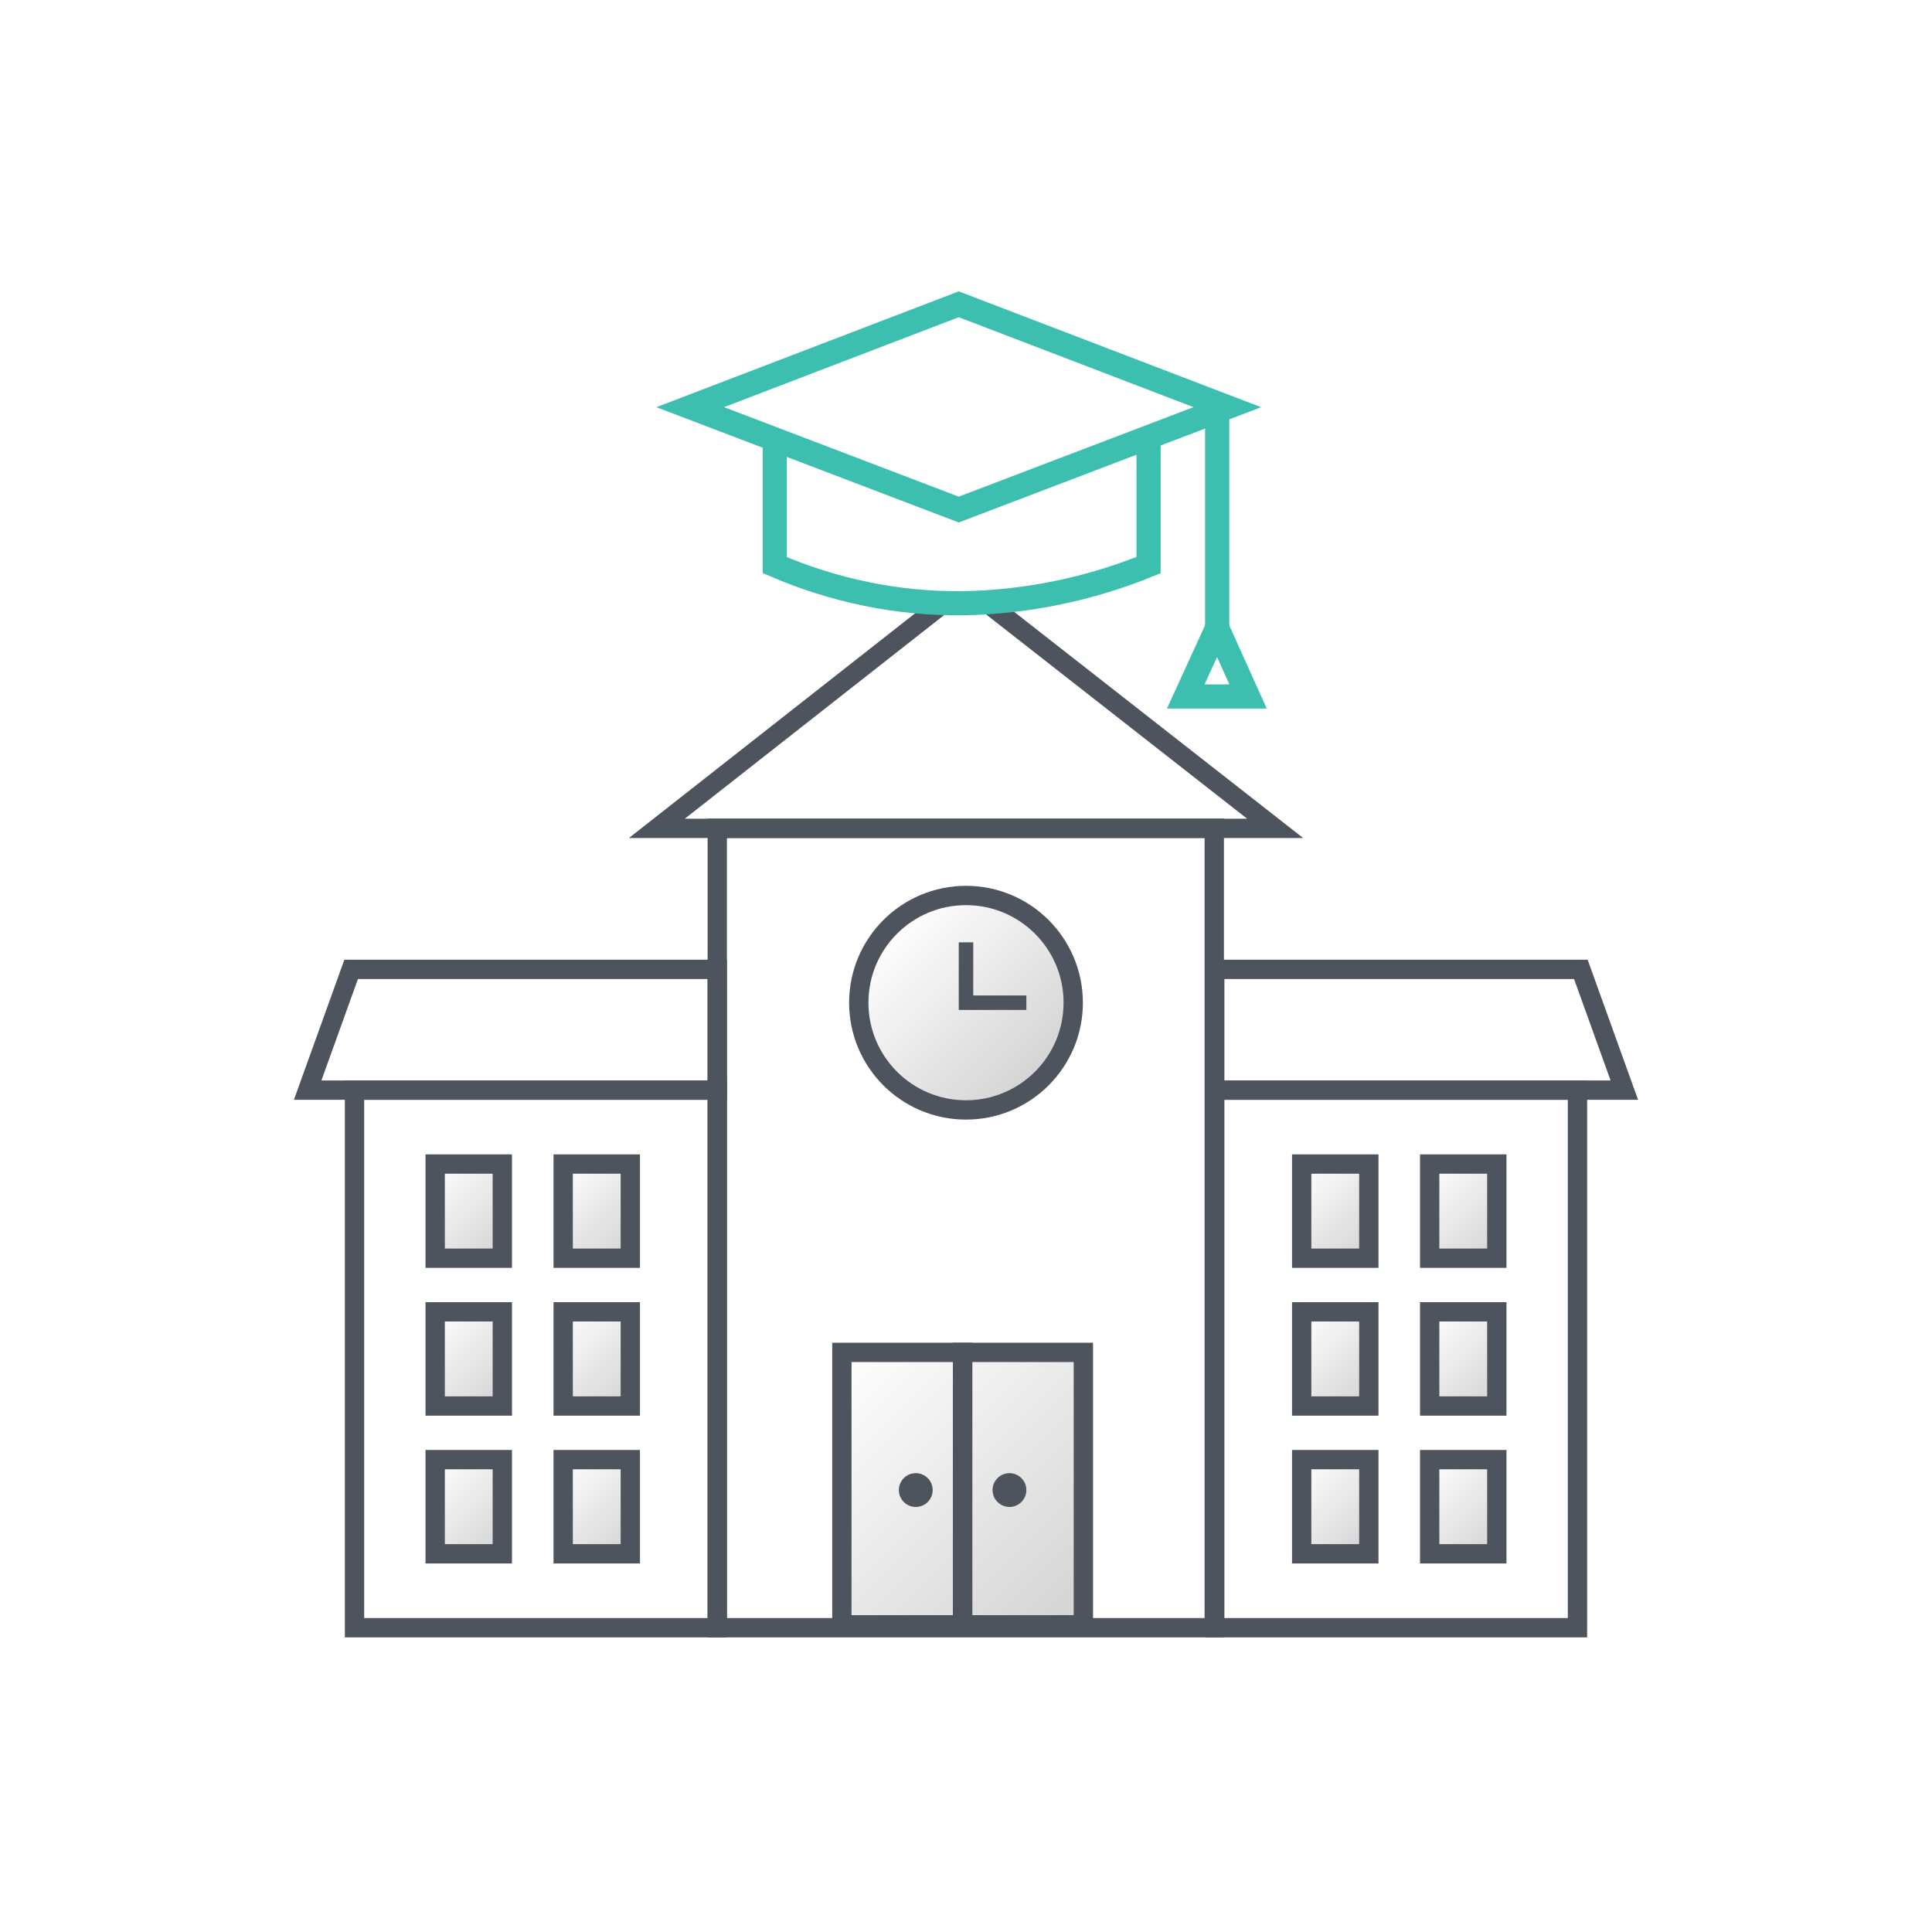 <?xml version="1.0" encoding="utf-8"?>
<!-- Generator: Adobe Illustrator 22.1.0, SVG Export Plug-In . SVG Version: 6.00 Build 0)  -->
<!DOCTYPE svg PUBLIC "-//W3C//DTD SVG 1.1//EN" "http://www.w3.org/Graphics/SVG/1.1/DTD/svg11.dtd">
<svg version="1.1" id="Layer_1" xmlns="http://www.w3.org/2000/svg" xmlns:xlink="http://www.w3.org/1999/xlink" x="0px" y="0px"
	 viewBox="0 0 400 400" style="enable-background:new 0 0 400 400;" xml:space="preserve">
<style type="text/css">
	.st0{fill:url(#SVGID_1_);}
	.st1{fill:url(#SVGID_2_);}
	.st2{fill:url(#SVGID_3_);}
	.st3{fill:url(#SVGID_4_);}
	.st4{fill:url(#SVGID_5_);}
	.st5{fill:url(#SVGID_6_);}
	.st6{fill:url(#SVGID_7_);}
	.st7{fill:url(#SVGID_8_);}
	.st8{fill:url(#SVGID_9_);}
	.st9{fill:url(#SVGID_10_);}
	.st10{fill:url(#SVGID_11_);}
	.st11{fill:url(#SVGID_12_);}
	.st12{fill:url(#SVGID_13_);}
	.st13{fill:url(#SVGID_14_);}
	.st14{fill:none;stroke:#4D545D;stroke-width:4;stroke-miterlimit:10;}
	.st15{fill:none;stroke:#4D545D;stroke-width:3;stroke-miterlimit:10;}
	.st16{fill:#4D545D;}
	.st17{fill:none;stroke:#3CBFAE;stroke-width:5;stroke-miterlimit:10;}
</style>
<title>Choose a School</title>
<g id="Choose_a_School">
	<g id="Shadow_copy_142">
		
			<linearGradient id="SVGID_1_" gradientUnits="userSpaceOnUse" x1="184.3" y1="5241.905" x2="215.771" y2="5273.366" gradientTransform="matrix(1 0 0 1 0 -5050)">
			<stop  offset="0" style="stop-color:#D3D3D3;stop-opacity:0"/>
			<stop  offset="1" style="stop-color:#D3D3D3"/>
		</linearGradient>
		<circle class="st0" cx="200" cy="207.6" r="22.2"/>
		
			<linearGradient id="SVGID_2_" gradientUnits="userSpaceOnUse" x1="172.55" y1="5331.75" x2="225.45" y2="5384.65" gradientTransform="matrix(1 0 0 1 0 -5050)">
			<stop  offset="0" style="stop-color:#D3D3D3;stop-opacity:0"/>
			<stop  offset="1" style="stop-color:#D3D3D3"/>
		</linearGradient>
		<rect x="174.3" y="280" class="st1" width="49.4" height="56.4"/>
		
			<linearGradient id="SVGID_3_" gradientUnits="userSpaceOnUse" x1="88.725" y1="5292.425" x2="105.425" y2="5309.125" gradientTransform="matrix(1 0 0 1 0 -5050)">
			<stop  offset="0" style="stop-color:#D3D3D3;stop-opacity:0"/>
			<stop  offset="1" style="stop-color:#D3D3D3"/>
		</linearGradient>
		<rect x="90.1" y="241" class="st2" width="13.9" height="19.5"/>
		
			<linearGradient id="SVGID_4_" gradientUnits="userSpaceOnUse" x1="88.725" y1="5323.025" x2="105.425" y2="5339.725" gradientTransform="matrix(1 0 0 1 0 -5050)">
			<stop  offset="0" style="stop-color:#D3D3D3;stop-opacity:0"/>
			<stop  offset="1" style="stop-color:#D3D3D3"/>
		</linearGradient>
		<rect x="90.1" y="271.6" class="st3" width="13.9" height="19.5"/>
		
			<linearGradient id="SVGID_5_" gradientUnits="userSpaceOnUse" x1="88.725" y1="5353.625" x2="105.425" y2="5370.325" gradientTransform="matrix(1 0 0 1 0 -5050)">
			<stop  offset="0" style="stop-color:#D3D3D3;stop-opacity:0"/>
			<stop  offset="1" style="stop-color:#D3D3D3"/>
		</linearGradient>
		<rect x="90.1" y="302.2" class="st4" width="13.9" height="19.5"/>
		
			<linearGradient id="SVGID_6_" gradientUnits="userSpaceOnUse" x1="115.2" y1="5292.4" x2="131.9" y2="5309.1" gradientTransform="matrix(1 0 0 1 0 -5050)">
			<stop  offset="0" style="stop-color:#D3D3D3;stop-opacity:0"/>
			<stop  offset="1" style="stop-color:#D3D3D3"/>
		</linearGradient>
		<rect x="116.6" y="241" class="st5" width="13.9" height="19.5"/>
		
			<linearGradient id="SVGID_7_" gradientUnits="userSpaceOnUse" x1="115.2" y1="5323" x2="131.9" y2="5339.7" gradientTransform="matrix(1 0 0 1 0 -5050)">
			<stop  offset="0" style="stop-color:#D3D3D3;stop-opacity:0"/>
			<stop  offset="1" style="stop-color:#D3D3D3"/>
		</linearGradient>
		<rect x="116.6" y="271.6" class="st6" width="13.9" height="19.5"/>
		
			<linearGradient id="SVGID_8_" gradientUnits="userSpaceOnUse" x1="115.2" y1="5353.6" x2="131.9" y2="5370.3" gradientTransform="matrix(1 0 0 1 0 -5050)">
			<stop  offset="0" style="stop-color:#D3D3D3;stop-opacity:0"/>
			<stop  offset="1" style="stop-color:#D3D3D3"/>
		</linearGradient>
		<rect x="116.6" y="302.2" class="st7" width="13.9" height="19.5"/>
		
			<linearGradient id="SVGID_9_" gradientUnits="userSpaceOnUse" x1="294.6" y1="5292.4" x2="311.3" y2="5309.1" gradientTransform="matrix(1 0 0 1 0 -5050)">
			<stop  offset="0" style="stop-color:#D3D3D3;stop-opacity:0"/>
			<stop  offset="1" style="stop-color:#D3D3D3"/>
		</linearGradient>
		<rect x="296" y="241" class="st8" width="13.9" height="19.5"/>
		
			<linearGradient id="SVGID_10_" gradientUnits="userSpaceOnUse" x1="294.6" y1="5323" x2="311.3" y2="5339.7" gradientTransform="matrix(1 0 0 1 0 -5050)">
			<stop  offset="0" style="stop-color:#D3D3D3;stop-opacity:0"/>
			<stop  offset="1" style="stop-color:#D3D3D3"/>
		</linearGradient>
		<rect x="296" y="271.6" class="st9" width="13.9" height="19.5"/>
		
			<linearGradient id="SVGID_11_" gradientUnits="userSpaceOnUse" x1="294.6" y1="5353.6" x2="311.3" y2="5370.3" gradientTransform="matrix(1 0 0 1 0 -5050)">
			<stop  offset="0" style="stop-color:#D3D3D3;stop-opacity:0"/>
			<stop  offset="1" style="stop-color:#D3D3D3"/>
		</linearGradient>
		<rect x="296" y="302.2" class="st10" width="13.9" height="19.5"/>
		
			<linearGradient id="SVGID_12_" gradientUnits="userSpaceOnUse" x1="268.14" y1="5292.44" x2="284.84" y2="5309.14" gradientTransform="matrix(1 0 0 1 0 -5050)">
			<stop  offset="0" style="stop-color:#D3D3D3;stop-opacity:0"/>
			<stop  offset="1" style="stop-color:#D3D3D3"/>
		</linearGradient>
		<rect x="269.5" y="241" class="st11" width="13.9" height="19.5"/>
		
			<linearGradient id="SVGID_13_" gradientUnits="userSpaceOnUse" x1="268.14" y1="5323.04" x2="284.84" y2="5339.74" gradientTransform="matrix(1 0 0 1 0 -5050)">
			<stop  offset="0" style="stop-color:#D3D3D3;stop-opacity:0"/>
			<stop  offset="1" style="stop-color:#D3D3D3"/>
		</linearGradient>
		<rect x="269.5" y="271.6" class="st12" width="13.9" height="19.5"/>
		
			<linearGradient id="SVGID_14_" gradientUnits="userSpaceOnUse" x1="268.14" y1="5353.64" x2="284.84" y2="5370.34" gradientTransform="matrix(1 0 0 1 0 -5050)">
			<stop  offset="0" style="stop-color:#D3D3D3;stop-opacity:0"/>
			<stop  offset="1" style="stop-color:#D3D3D3"/>
		</linearGradient>
		<rect x="269.5" y="302.2" class="st13" width="13.9" height="19.5"/>
	</g>
	<g id="Graphic_copy_135">
		<rect x="148.5" y="171.5" class="st14" width="102.9" height="165.5"/>
		<rect x="73.4" y="225.7" class="st14" width="75.1" height="111.3"/>
		<polygon class="st14" points="148.5,225.7 63.7,225.7 72.7,200.7 148.5,200.7 		"/>
		<path class="st14" d="M204.2,124.7c-1.7,0.1-3.4,0.1-5.1,0.1c-1.2,0-2.3,0-3.5-0.1L136,171.5h128L204.2,124.7z"/>
		<circle class="st14" cx="200" cy="207.6" r="22.2"/>
		<polyline class="st15" points="200,195.1 200,207.6 212.5,207.6 		"/>
		<rect x="174.3" y="280" class="st14" width="25" height="56.4"/>
		<rect x="199.3" y="280" class="st14" width="25" height="56.4"/>
		<circle class="st16" cx="189.6" cy="308.5" r="3.5"/>
		<circle class="st16" cx="209" cy="308.5" r="3.5"/>
		<rect x="90.1" y="241" class="st14" width="13.9" height="19.5"/>
		<rect x="90.1" y="271.6" class="st14" width="13.9" height="19.5"/>
		<rect x="90.1" y="302.2" class="st14" width="13.9" height="19.5"/>
		<rect x="116.6" y="241" class="st14" width="13.9" height="19.5"/>
		<rect x="116.6" y="271.6" class="st14" width="13.9" height="19.5"/>
		<rect x="116.6" y="302.2" class="st14" width="13.9" height="19.5"/>
		<rect x="251.5" y="225.7" class="st14" width="75.1" height="111.3"/>
		<polygon class="st14" points="251.5,225.7 336.3,225.7 327.3,200.7 251.5,200.7 		"/>
		<rect x="296" y="241" class="st14" width="13.9" height="19.5"/>
		<rect x="296" y="271.6" class="st14" width="13.9" height="19.5"/>
		<rect x="296" y="302.2" class="st14" width="13.9" height="19.5"/>
		<rect x="269.5" y="241" class="st14" width="13.9" height="19.5"/>
		<rect x="269.5" y="271.6" class="st14" width="13.9" height="19.5"/>
		<rect x="269.5" y="302.2" class="st14" width="13.9" height="19.5"/>
		<polygon class="st17" points="198.5,105.5 142.9,84.3 198.5,63 254.1,84.3 		"/>
		<path class="st17" d="M237.8,91.4V117c-12.3,5-25.4,7.7-38.7,7.9c-13.3,0.1-26.4-2.6-38.7-7.9V91.4"/>
		<line class="st17" x1="252" y1="83.6" x2="252" y2="135.2"/>
		<polygon class="st17" points="252,130 245.5,144.2 258.4,144.2 		"/>
	</g>
</g>
</svg>
